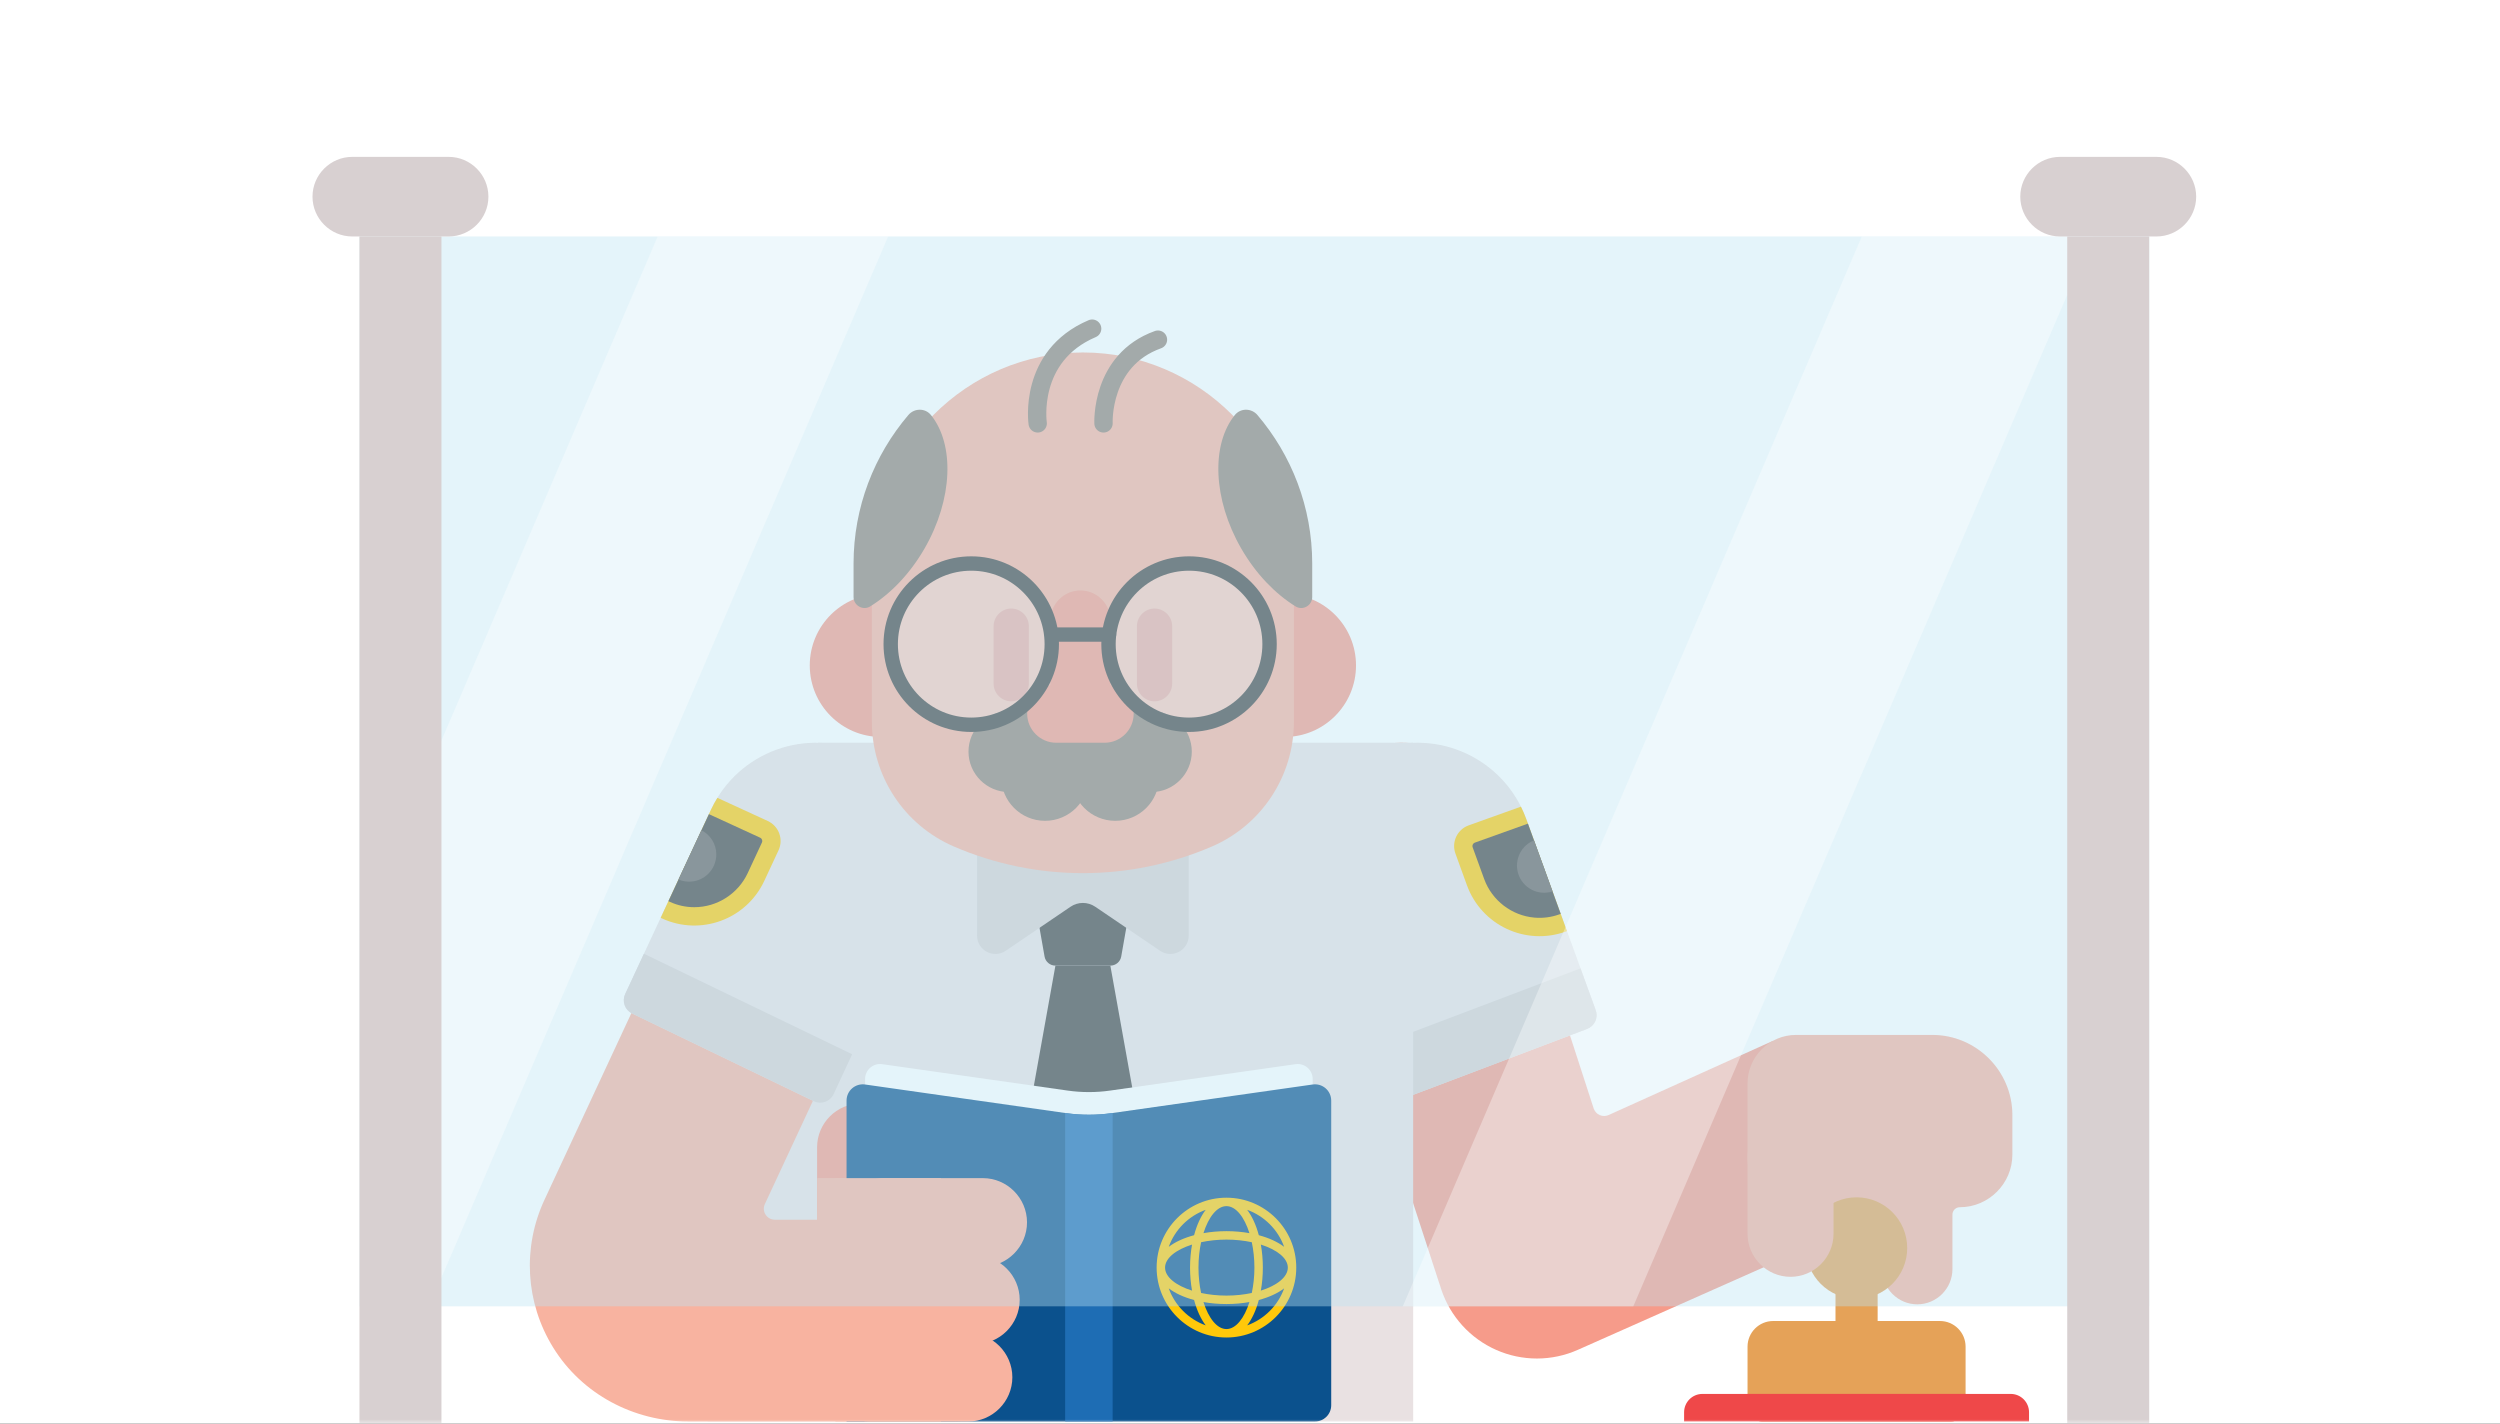 <svg xmlns="http://www.w3.org/2000/svg" xmlns:xlink="http://www.w3.org/1999/xlink" width="288" height="164" viewBox="0 0 288 164">
  <rect x="0" y="0" width="288" height="164" fill="#333333" stroke="none"/>
  <defs>
    <rect id="exp_passport_please-a" width="288" height="164"/>
  </defs>
  <g fill="none" fill-rule="evenodd">
    <mask id="exp_passport_please-b" fill="#fff">
      <use xlink:href="#exp_passport_please-a"/>
    </mask>
    <use fill="#FFF" xlink:href="#exp_passport_please-a"/>
    <g mask="url(#exp_passport_please-b)">
      <g transform="translate(36 18)">
        <g transform="translate(24.909 19.444)">
          <path fill="#F69B8A" fill-rule="nonzero" d="M116.145,119.058 C114.551,119.058 112.957,118.73 111.467,118.073 C108.466,116.75 106.163,114.219 105.128,111.103 L89.566,63.416 C87.542,57.325 90.834,50.744 96.918,48.717 C103.002,46.691 109.575,49.987 111.599,56.078 L122.679,90.243 C122.912,90.96 123.714,91.317 124.401,91.009 L143.302,82.474 L147.132,106.385 L120.881,118.046 C119.374,118.721 117.76,119.058 116.145,119.058 Z"/>
          <g fill-rule="nonzero" transform="translate(89.08 47.764)">
            <path fill="#E9E1E2" d="M32.848,33.322 L11.103,41.566 C10.223,41.9 9.24,41.448 8.918,40.563 L0.809,18.248 C-1.706,11.33 1.857,3.681 8.766,1.163 C15.675,-1.355 23.315,2.212 25.83,9.13 L33.837,31.163 C34.153,32.032 33.712,32.994 32.848,33.322 Z"/>
            <path fill="#D8D0D1" d="M32.088,26.351 L33.837,31.163 C34.153,32.032 33.712,32.994 32.848,33.322 L11.103,41.565 C10.223,41.899 9.24,41.448 8.918,40.562 L7.185,35.792 L32.088,26.351 Z"/>
            <g transform="translate(17.31 7.608)">
              <path fill="#FFC80A" d="M1.896,2.264 L7.911,0.111 C8.137,0.565 8.343,1.034 8.52,1.521 L13.218,14.449 L13.048,14.511 C8.441,16.16 3.368,13.773 1.695,9.17 L0.369,5.52 C-0.112,4.198 0.573,2.737 1.896,2.264 Z"/>
              <path fill="#464646" d="M2.607,4.254 L8.718,2.067 L12.496,12.463 L12.336,12.52 C11.406,12.853 10.441,12.979 9.467,12.894 C6.849,12.664 4.576,10.919 3.678,8.447 L2.352,4.797 C2.302,4.66 2.332,4.545 2.366,4.473 C2.401,4.4 2.47,4.303 2.607,4.254 Z"/>
              <path fill="#676262" d="M9.416,3.988 L11.555,9.875 C11.167,10.001 10.747,10.054 10.314,10.016 C8.591,9.865 7.317,8.345 7.468,6.62 C7.574,5.405 8.36,4.415 9.416,3.988 Z"/>
            </g>
          </g>
          <polygon fill="#E9E1E2" fill-rule="nonzero" points="101.887 126.314 20.606 126.314 33.314 48.12 101.887 48.12"/>
          <g fill-rule="nonzero" transform="translate(51.506 57.063)">
            <polygon fill="#464646" points="15.497 16.731 9.17 16.731 4.863 40.719 19.804 40.719"/>
            <path fill="#464646" d="M15.502,16.731 L9.165,16.731 C8.55,16.731 8.024,16.29 7.918,15.684 L5.569,2.36 L19.098,2.36 L16.75,15.684 C16.643,16.29 16.117,16.731 15.502,16.731 Z"/>
            <path fill="#D8D0D1" d="M24.522,0.052 L0.145,0.052 L0.145,13.273 C0.145,14.968 2.039,15.974 3.44,15.022 L10.912,9.949 C11.77,9.366 12.897,9.366 13.755,9.949 L21.226,15.022 C22.628,15.974 24.522,14.968 24.522,13.273 L24.522,0.052 L24.522,0.052 Z"/>
          </g>
          <path fill="#F69B8A" fill-rule="nonzero" d="M38.25,89.681 C35.484,89.681 33.221,91.947 33.221,94.717 L33.221,104.935 C33.221,107.704 35.484,109.97 38.25,109.97 C41.016,109.97 43.28,107.704 43.28,104.935 L43.28,94.717 C43.28,91.947 41.017,89.681 38.25,89.681 Z"/>
          <rect width="10.059" height="4.79" x="33.221" y="98.276" fill="#F8B3A0" fill-rule="nonzero"/>
          <path fill="#F8B3A0" fill-rule="nonzero" d="M33.221,103.066 C33.221,100.421 35.363,98.276 38.005,98.276 L49.16,98.276 C51.958,98.276 54.226,100.547 54.226,103.348 L54.226,121.242 C54.226,124.043 51.958,126.314 49.16,126.314 L18.394,126.314 C12.092,126.314 6.132,123.161 2.818,117.794 C-0.374,112.626 -0.751,106.277 1.82,100.758 L21.95,57.524 C24.66,51.705 31.568,49.188 37.379,51.901 C43.19,54.615 45.704,61.531 42.994,67.349 L27.204,101.262 C26.813,102.103 27.426,103.066 28.352,103.066 L33.221,103.066 Z"/>
          <g fill-rule="nonzero" transform="translate(10.554 47.764)">
            <path fill="#E9E1E2" d="M1.353,31.543 L22.297,41.653 C23.145,42.062 24.164,41.699 24.562,40.844 L34.582,19.322 C37.69,12.65 34.807,4.719 28.143,1.608 C21.479,-1.503 13.558,1.383 10.451,8.055 L0.556,29.306 C0.165,30.144 0.52,31.141 1.353,31.543 Z"/>
            <path fill="#D8D0D1" d="M2.716,24.665 L0.556,29.306 C0.165,30.144 0.521,31.141 1.353,31.543 L22.297,41.653 C23.145,42.062 24.164,41.699 24.562,40.844 L26.704,36.243 L2.716,24.665 Z"/>
            <g transform="translate(4.644 6.34)">
              <path fill="#FFC80A" d="M12.34,3.032 L6.535,0.363 C6.271,0.795 6.025,1.244 5.806,1.715 L0,14.184 L0.165,14.26 C4.611,16.304 9.872,14.369 11.939,9.929 L13.579,6.409 C14.173,5.134 13.617,3.62 12.34,3.032 Z"/>
              <path fill="#464646" d="M11.459,4.953 L5.561,2.241 L0.892,12.268 L1.047,12.338 C1.944,12.751 2.895,12.961 3.873,12.961 C6.501,12.961 8.916,11.42 10.027,9.037 L11.666,5.516 C11.728,5.384 11.707,5.267 11.68,5.191 C11.652,5.116 11.591,5.014 11.459,4.953 Z"/>
              <path fill="#676262" d="M4.699,4.093 L2.055,9.771 C2.431,9.931 2.845,10.02 3.28,10.02 C5.009,10.02 6.411,8.617 6.411,6.885 C6.411,5.666 5.714,4.612 4.699,4.093 Z"/>
            </g>
          </g>
          <g fill-rule="nonzero" transform="translate(36.307 84.961)">
            <path fill="#FFF" d="M52.034,0.187 L30.658,3.231 C29.043,3.461 27.404,3.461 25.789,3.231 L4.414,0.187 C3.373,0.038 2.442,0.847 2.442,1.9 L2.442,36.041 L52.276,36.041 C53.231,36.041 54.005,35.266 54.005,34.311 L54.005,1.9 C54.006,0.847 53.075,0.038 52.034,0.187 Z"/>
            <path fill="#0B518D" d="M54.006,2.529 L30.86,5.826 C29.111,6.075 27.337,6.075 25.588,5.826 L2.442,2.529 C1.315,2.369 0.307,3.245 0.307,4.385 L0.307,41.353 L54.269,41.353 C55.302,41.353 56.14,40.514 56.14,39.479 L56.14,4.385 C56.141,3.245 55.133,2.369 54.006,2.529 Z"/>
            <path fill="#FFC80A" d="M44.07,15.569 C39.635,15.569 36.027,19.182 36.027,23.623 C36.027,28.063 39.635,31.676 44.07,31.676 C48.506,31.676 52.114,28.063 52.114,23.623 C52.114,19.182 48.506,15.569 44.07,15.569 Z M44.07,30.703 C42.988,30.703 42.01,29.454 41.423,27.592 C42.25,27.738 43.137,27.821 44.07,27.821 C45.004,27.821 45.891,27.738 46.718,27.592 C46.131,29.455 45.153,30.703 44.07,30.703 Z M44.07,26.848 C43.035,26.848 42.047,26.737 41.151,26.546 C40.959,25.649 40.849,24.659 40.849,23.623 C40.849,22.586 40.959,21.597 41.151,20.699 C42.047,20.507 43.035,20.397 44.07,20.397 C45.106,20.397 46.094,20.508 46.99,20.699 C47.181,21.597 47.292,22.586 47.292,23.623 C47.292,24.659 47.181,25.649 46.99,26.546 C46.094,26.737 45.106,26.848 44.07,26.848 Z M40.106,26.274 C38.246,25.686 36.999,24.707 36.999,23.623 C36.999,22.538 38.246,21.559 40.106,20.971 C39.96,21.799 39.877,22.688 39.877,23.623 C39.877,24.557 39.96,25.446 40.106,26.274 Z M44.07,16.542 C45.153,16.542 46.131,17.791 46.718,19.653 C45.891,19.507 45.004,19.424 44.07,19.424 C43.137,19.424 42.25,19.507 41.423,19.653 C42.01,17.79 42.988,16.542 44.07,16.542 Z M48.035,20.971 C49.895,21.559 51.141,22.538 51.141,23.623 C51.141,24.707 49.895,25.686 48.035,26.274 C48.181,25.446 48.264,24.557 48.264,23.623 C48.264,22.688 48.181,21.799 48.035,20.971 Z M50.718,21.231 C49.978,20.666 48.977,20.205 47.799,19.89 C47.484,18.71 47.024,17.708 46.459,16.967 C48.437,17.681 50.005,19.251 50.718,21.231 Z M41.682,16.967 C41.117,17.707 40.657,18.71 40.342,19.89 C39.164,20.205 38.162,20.665 37.423,21.231 C38.136,19.251 39.704,17.681 41.682,16.967 Z M37.423,26.014 C38.162,26.58 39.164,27.04 40.342,27.355 C40.657,28.535 41.117,29.538 41.682,30.278 C39.704,29.564 38.136,27.995 37.423,26.014 Z M46.459,30.278 C47.024,29.538 47.484,28.535 47.799,27.355 C48.977,27.04 49.978,26.58 50.718,26.014 C50.005,27.995 48.437,29.564 46.459,30.278 Z"/>
            <path fill="#1E6DB4" d="M25.489,41.353 L30.959,41.353 L30.959,5.812 L30.86,5.826 C29.111,6.075 27.337,6.075 25.588,5.826 L25.489,5.812 L25.489,41.353 Z"/>
          </g>
          <g fill="#F8B3A0" fill-rule="nonzero" transform="translate(34.196 98.065)">
            <path d="M18.117,10.405 L6.789,10.405 C3.989,10.405 1.698,8.111 1.698,5.308 C1.698,2.505 3.989,0.211 6.789,0.211 L18.117,0.211 C20.916,0.211 23.207,2.505 23.207,5.308 C23.207,8.111 20.916,10.405 18.117,10.405 Z"/>
            <path d="M17.272,19.328 L5.945,19.328 C3.145,19.328 0.854,17.034 0.854,14.231 C0.854,11.427 3.145,9.134 5.945,9.134 L17.272,9.134 C20.072,9.134 22.363,11.427 22.363,14.231 C22.363,17.034 20.072,19.328 17.272,19.328 Z"/>
            <path d="M16.428,28.25 L5.1,28.25 C2.3,28.25 0.01,25.956 0.01,23.153 C0.01,20.35 2.3,18.056 5.1,18.056 L16.428,18.056 C19.228,18.056 21.518,20.35 21.518,23.153 C21.518,25.956 19.228,28.25 16.428,28.25 Z"/>
          </g>
          <rect width="12.168" height="28.038" x="35.325" y="98.276" fill="#F8B3A0" fill-rule="nonzero"/>
          <g transform="translate(32.086)">
            <g fill="#F69B8A" fill-rule="nonzero" transform="translate(0 30.857)">
              <ellipse cx="54.985" cy="8.355" rx="8.232" ry="8.242"/>
              <ellipse cx="8.523" cy="8.355" rx="8.232" ry="8.242"/>
            </g>
            <path fill="#F8B3A0" fill-rule="nonzero" d="M31.754,3.16 C45.124,3.16 56.062,14.113 56.062,27.499 L56.062,45.705 C56.062,51.951 52.352,57.599 46.623,60.071 C37.132,64.168 26.375,64.168 16.884,60.071 C11.156,57.599 7.445,51.951 7.445,45.705 L7.445,27.499 C7.445,14.113 18.384,3.16 31.754,3.16 Z"/>
            <g transform="translate(9.288 27.052)">
              <g fill="#928479" fill-rule="nonzero" transform="translate(8.866 17.33)">
                <path d="M21.493,9.42 L5.075,9.42 C2.515,9.42 0.421,7.324 0.421,4.761 C0.421,2.199 2.515,0.102 5.075,0.102 L21.493,0.102 C24.052,0.102 26.146,2.199 26.146,4.761 C26.146,7.324 24.052,9.42 21.493,9.42 Z"/>
                <g transform="translate(3.8 2.536)">
                  <ellipse cx="5.44" cy="5.138" rx="5.052" ry="5.058"/>
                  <ellipse cx="13.528" cy="5.138" rx="5.052" ry="5.058"/>
                </g>
              </g>
              <g fill="#F69B8A" fill-rule="nonzero" transform="translate(16.043 3.382)">
                <path d="M6.139,16.883 C4.234,16.883 2.676,15.323 2.676,13.415 L2.676,3.609 C2.676,1.702 4.234,0.141 6.139,0.141 C8.044,0.141 9.603,1.702 9.603,3.609 L9.603,13.415 C9.603,15.323 8.044,16.883 6.139,16.883 Z"/>
                <path d="M8.931,17.686 L3.347,17.686 C1.508,17.686 0.004,16.18 0.004,14.339 C0.004,12.498 1.509,10.992 3.347,10.992 L8.931,10.992 C10.77,10.992 12.274,12.498 12.274,14.339 C12.274,16.18 10.77,17.686 8.931,17.686 Z"/>
              </g>
              <path stroke="#464646" stroke-linecap="round" stroke-linejoin="round" stroke-width="1.656" d="M18.881,8.605 L25.483,8.605"/>
              <g fill="#E48C7F" fill-rule="nonzero" transform="translate(11.821 5.495)">
                <path d="M2.39 10.8C1.272 10.8.358 9.884.358 8.766L.358 2.147C.358 1.028 1.273.113 2.39.113 3.507.113 4.421 1.028 4.421 2.147L4.421 8.766C4.421 9.884 3.507 10.8 2.39 10.8zM18.9 10.8C17.782 10.8 16.868 9.884 16.868 8.766L16.868 2.147C16.868 1.028 17.783.113 18.9.113 20.017.113 20.931 1.028 20.931 2.147L20.931 8.766C20.932 9.884 20.017 10.8 18.9 10.8z"/>
              </g>
              <ellipse cx="9.604" cy="9.709" fill="#FFF" fill-rule="nonzero" opacity=".3" rx="9.277" ry="9.288"/>
              <ellipse cx="9.604" cy="9.709" stroke="#464646" stroke-linecap="round" stroke-linejoin="round" stroke-width="1.656" rx="9.277" ry="9.288"/>
              <g transform="translate(25.33)">
                <ellipse cx="9.364" cy="9.709" fill="#FFF" fill-rule="nonzero" opacity=".3" rx="9.277" ry="9.288"/>
                <ellipse cx="9.364" cy="9.709" stroke="#464646" stroke-linecap="round" stroke-linejoin="round" stroke-width="1.656" rx="9.277" ry="9.288"/>
              </g>
            </g>
            <path fill="#928479" fill-rule="nonzero" d="M50 25.753C51.685 28.675 53.911 30.964 56.255 32.414 57.093 32.932 58.173 32.31 58.173 31.324L58.173 27.499C58.173 20.967 55.793 14.984 51.859 10.365 51.173 9.56 49.922 9.545 49.257 10.368 46.531 13.743 46.706 20.04 50 25.753zM13.507 25.753C11.822 28.675 9.597 30.964 7.252 32.414 6.415 32.932 5.334 32.31 5.334 31.324L5.334 27.499C5.334 20.967 7.715 14.984 11.648 10.365 12.334 9.56 13.585 9.545 14.251 10.368 16.977 13.743 16.801 20.04 13.507 25.753z"/>
            <g stroke="#928479" stroke-linecap="round" stroke-linejoin="round" stroke-width="2.113" transform="translate(26.175)">
              <path d="M.372 11.33C.372 11.33-.776 3.583 6.645.417M7.954 11.33C7.954 11.33 7.592 4.057 14.227 1.685"/>
            </g>
          </g>
          <path fill="#F8B3A0" fill-rule="nonzero" d="M161.697,81.778 L145.993,81.778 C142.921,81.778 140.408,84.294 140.408,87.37 L140.408,96.038 C140.408,99.114 142.922,101.63 145.993,101.63 L155.913,101.63 L155.913,108.761 C155.913,110.99 157.735,112.815 159.962,112.815 C162.19,112.815 164.012,110.991 164.012,108.761 L164.012,102.476 C164.012,102.009 164.39,101.63 164.856,101.63 C168.189,101.63 170.917,98.9 170.917,95.563 L170.917,91.008 C170.917,85.932 166.768,81.778 161.697,81.778 Z"/>
          <g fill-rule="nonzero" transform="translate(140.163 100.178)">
            <ellipse cx="12.804" cy="6.151" fill="#E5A258" rx="5.835" ry="5.842"/>
            <rect width="4.855" height="7.925" x="10.377" y="8.111" fill="#E5A258"/>
            <path fill="#E5A258" d="M23.675,26.129 L1.933,26.129 C1.001,26.129 0.244,25.372 0.244,24.438 L0.244,17.516 C0.244,15.882 1.568,14.558 3.2,14.558 L22.409,14.558 C24.041,14.558 25.364,15.882 25.364,17.516 L25.364,24.438 C25.364,25.372 24.608,26.129 23.675,26.129 Z"/>
            <path fill="#EF4849" d="M25.364,24.438 L25.364,22.959 L0.244,22.959 L0.244,24.438 C0.244,25.372 1.001,26.129 1.933,26.129 L23.675,26.129 C24.608,26.129 25.364,25.372 25.364,24.438 Z"/>
          </g>
          <path fill="#F8B3A0" fill-rule="nonzero" d="M145.361,109.646 C142.637,109.646 140.408,107.415 140.408,104.687 L140.408,95.778 C140.408,93.05 142.637,90.819 145.361,90.819 C148.085,90.819 150.314,93.05 150.314,95.778 L150.314,104.687 C150.314,107.414 148.085,109.646 145.361,109.646 Z"/>
          <path fill="#EF4849" fill-rule="nonzero" d="M170.725,123.136 L135.21,123.136 C134.044,123.136 133.099,124.083 133.099,125.25 L133.099,126.307 L172.836,126.307 L172.836,125.25 C172.836,124.082 171.891,123.136 170.725,123.136 Z"/>
        </g>
        <rect width="206.18" height="123.246" x="5.41" y="9.242" fill="#BBE5F4" fill-rule="nonzero" opacity=".4"/>
        <path fill="#D8D0D1" fill-rule="nonzero" d="M15.684,9.242 L4.581,9.242 C2.062,9.242 0,7.179 0,4.656 C0,2.134 2.062,0.071 4.581,0.071 L15.684,0.071 C18.204,0.071 20.265,2.134 20.265,4.656 C20.265,7.179 18.204,9.242 15.684,9.242 Z"/>
        <polygon fill="#FFF" fill-rule="nonzero" points="205.032 9.242 178.477 9.242 125.6 132.489 152.156 132.489" opacity=".35"/>
        <polygon fill="#FFF" fill-rule="nonzero" points="39.762 9.242 5.41 89.311 5.41 132.489 13.441 132.489 66.318 9.242" opacity=".35"/>
        <rect width="9.445" height="142.218" x="202.145" y="9.242" fill="#D8D0D1" fill-rule="nonzero"/>
        <path fill="#D8D0D1" fill-rule="nonzero" d="M212.42,9.242 L201.316,9.242 C198.797,9.242 196.736,7.179 196.736,4.656 C196.736,2.134 198.797,0.071 201.316,0.071 L212.42,0.071 C214.939,0.071 217,2.134 217,4.656 C217,7.179 214.939,9.242 212.42,9.242 Z"/>
        <rect width="9.445" height="142.218" x="5.41" y="9.242" fill="#D8D0D1" fill-rule="nonzero"/>
      </g>
    </g>
  </g>
</svg>

